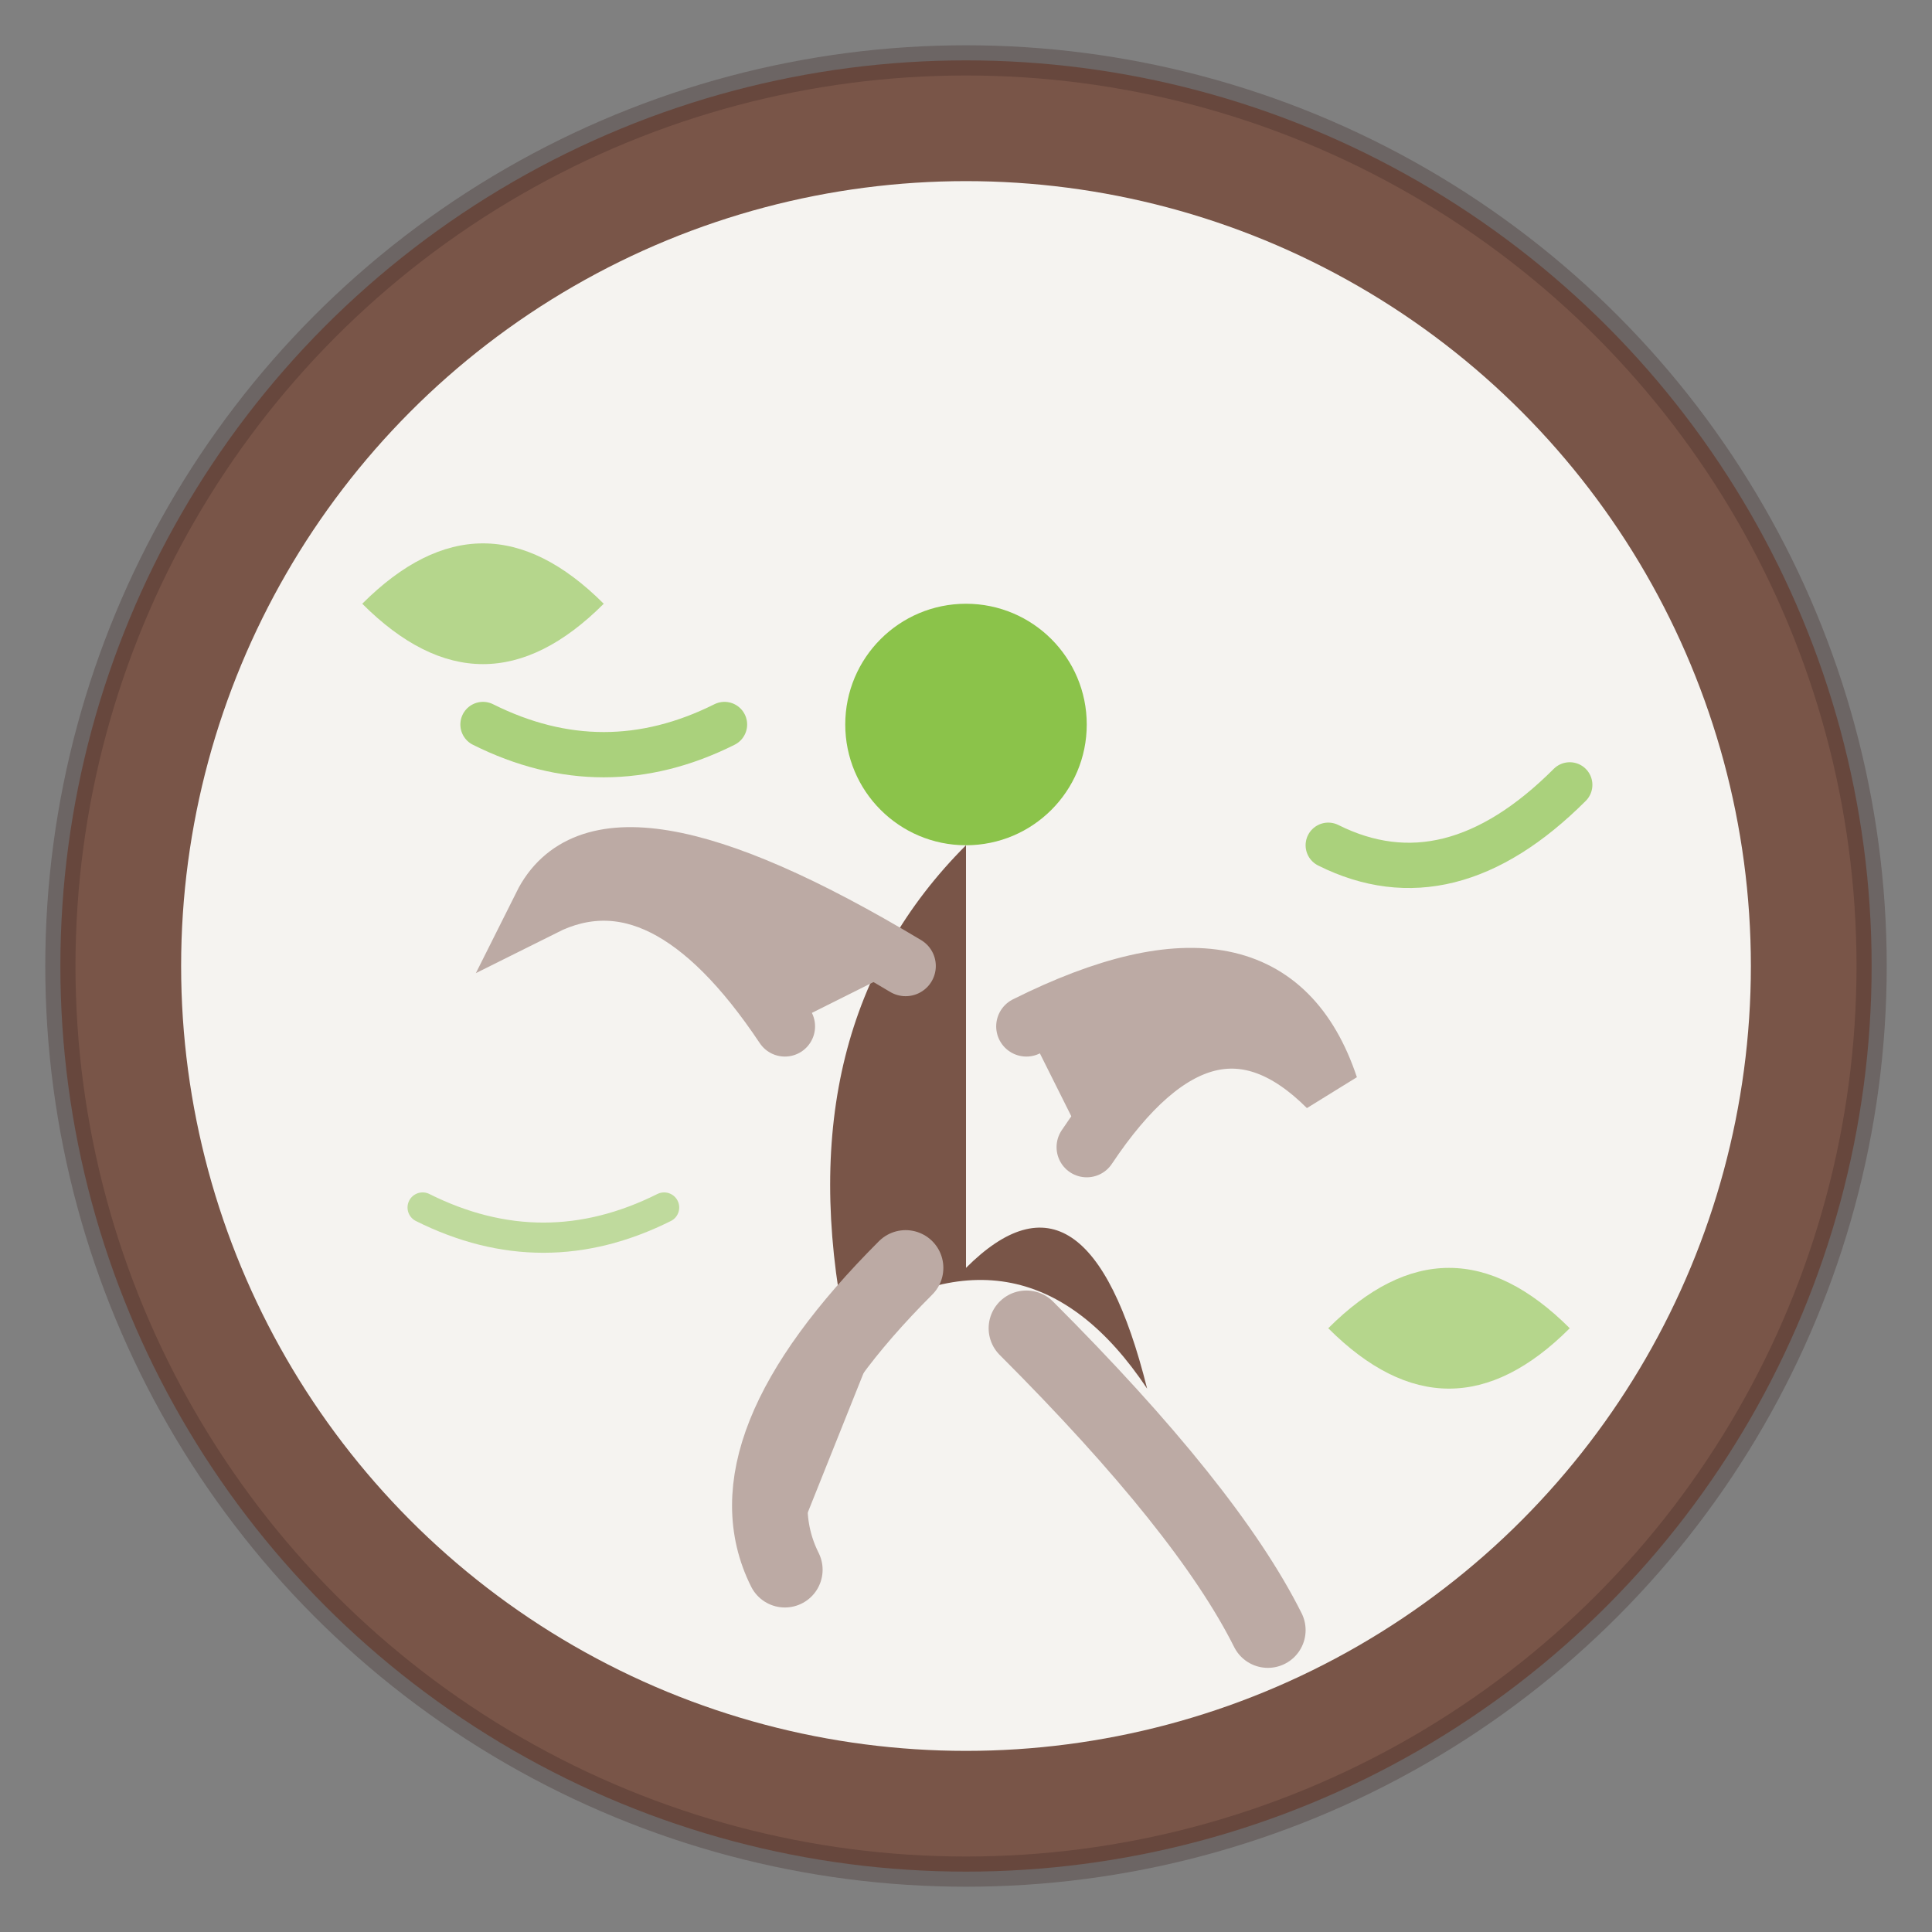 <svg xmlns="http://www.w3.org/2000/svg" viewBox="0 0 64 64" width="64" height="64">
  <rect x="0" y="0" width="64" height="64" fill="#808080" stroke="none"/>
  <defs>
    <style>
      .primary { fill: #795548; }
      .accent { fill: #8BC34A; }
      .secondary { fill: #BCAAA4; }
    </style>
  </defs>
  
  <!-- Background circle -->
  <circle cx="32" cy="32" r="30" class="primary"/>
  
  <!-- Inner circle for contrast -->
  <circle cx="32" cy="32" r="26" fill="#F5F3F0"/>
  
  <!-- Dancing figure/movement symbol -->
  <g transform="translate(32, 32)">
    <!-- Head -->
    <circle cx="0" cy="-8" r="4" class="accent"/>
    
    <!-- Body with movement -->
    <path d="M0,-4 Q-6,2 -4,12 Q2,8 6,14 Q4,6 0,10 Z" class="primary"/>
    
    <!-- Arms in graceful movement -->
    <path d="M-2,0 Q-12,-6 -14,-2 Q-10,-4 -6,2" class="secondary" stroke-width="2" stroke="#BCAAA4" fill="none" stroke-linecap="round"/>
    <path d="M2,2 Q10,-2 12,4 Q8,0 4,6" class="secondary" stroke-width="2" stroke="#BCAAA4" fill="none" stroke-linecap="round"/>
    
    <!-- Legs in dance position -->
    <path d="M-2,10 Q-8,16 -6,20" class="secondary" stroke-width="2.5" stroke="#BCAAA4" fill="none" stroke-linecap="round"/>
    <path d="M2,12 Q8,18 10,22" class="secondary" stroke-width="2.5" stroke="#BCAAA4" fill="none" stroke-linecap="round"/>
    
    <!-- Movement lines/energy -->
    <path d="M-16,-8 Q-12,-6 -8,-8" stroke="#8BC34A" stroke-width="1.5" fill="none" opacity="0.7" stroke-linecap="round"/>
    <path d="M12,-4 Q16,-2 20,-6" stroke="#8BC34A" stroke-width="1.5" fill="none" opacity="0.7" stroke-linecap="round"/>
    <path d="M-18,8 Q-14,10 -10,8" stroke="#8BC34A" stroke-width="1" fill="none" opacity="0.5" stroke-linecap="round"/>
  </g>
  
  <!-- Subtle leaf/wellness elements -->
  <g opacity="0.6">
    <path d="M12,20 Q16,16 20,20 Q16,24 12,20" class="accent"/>
    <path d="M44,44 Q48,40 52,44 Q48,48 44,44" class="accent"/>
  </g>
  
  <!-- Border -->
  <circle cx="32" cy="32" r="30" fill="none" stroke="#3E2723" stroke-width="1" opacity="0.3"/>
</svg>